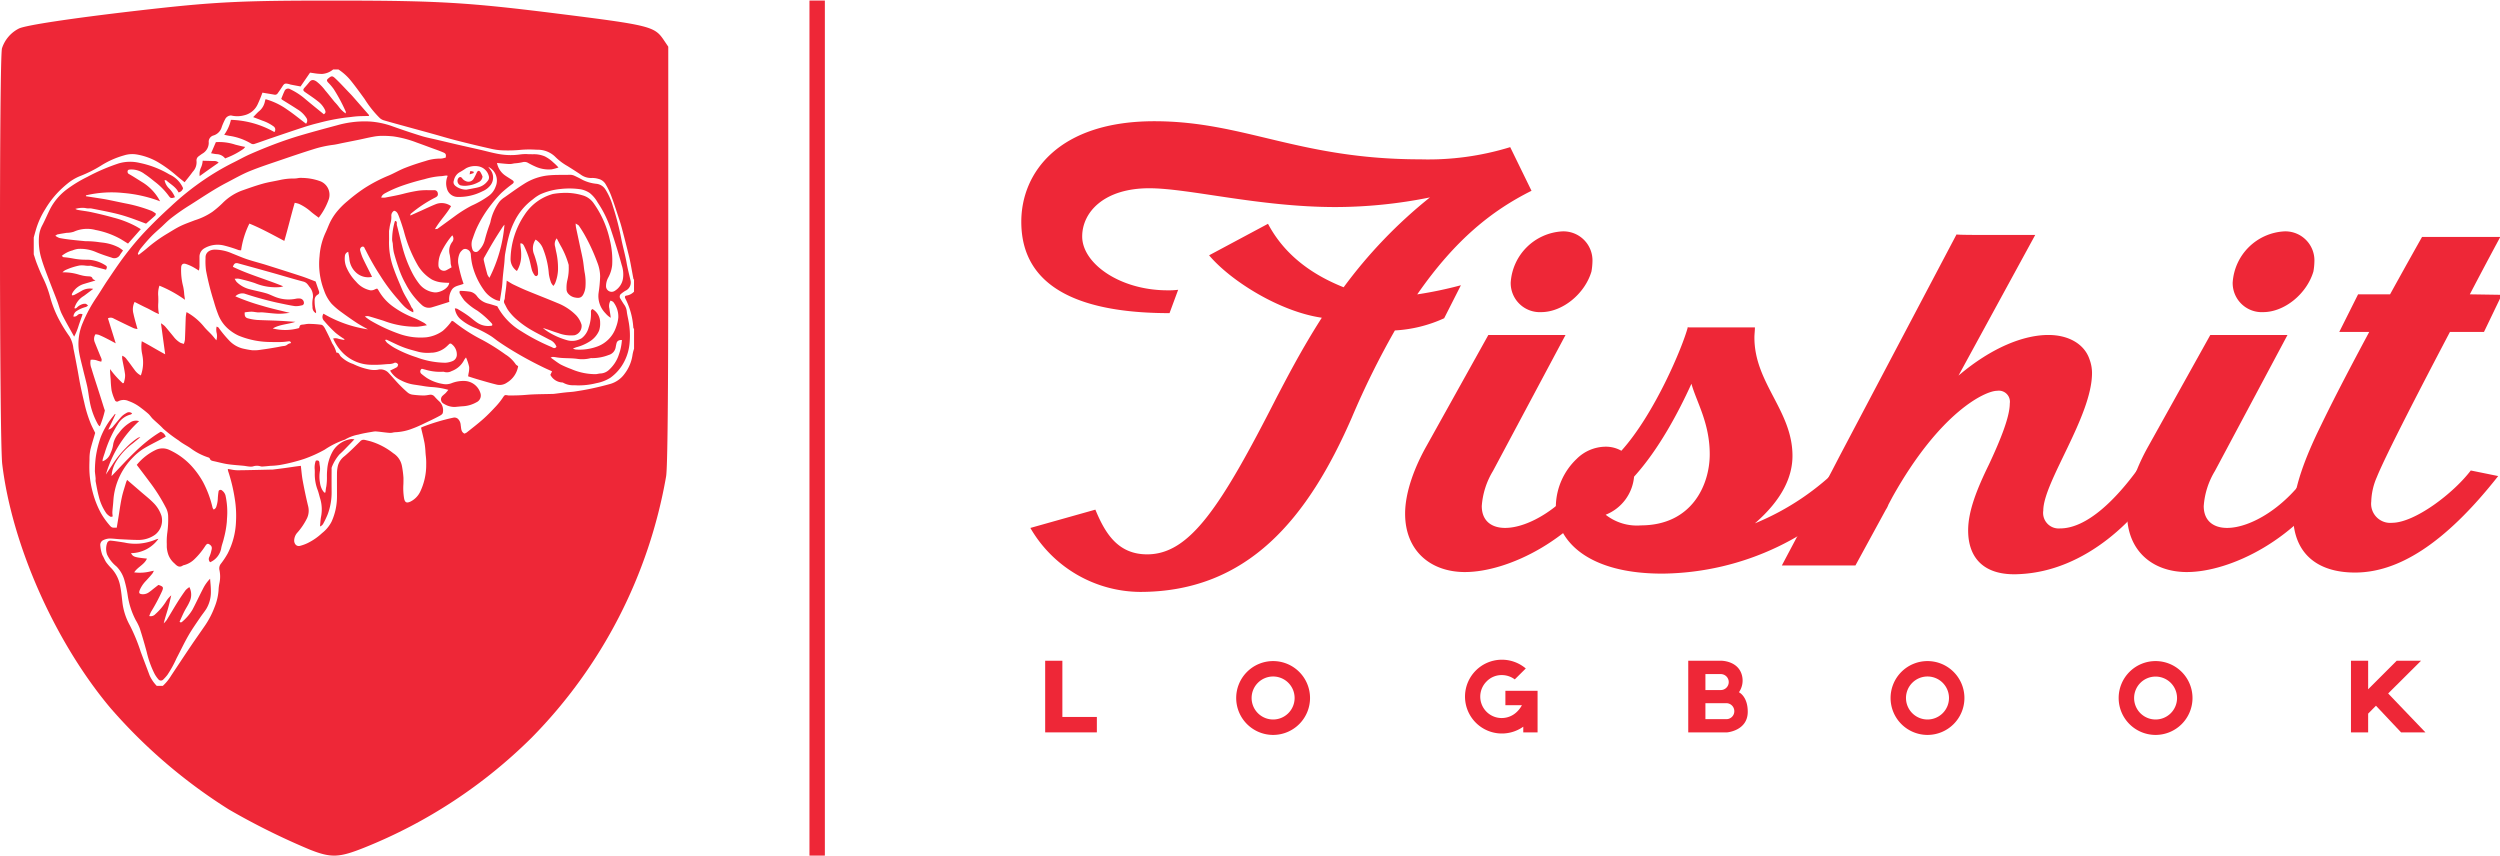 <svg height="125" viewBox="0 0 365 125" width="365" xmlns="http://www.w3.org/2000/svg" xmlns:xlink="http://www.w3.org/1999/xlink"><clipPath id="a"><path d="m0-.081h365v125h-365z"/></clipPath><g fill="#ee2737"><path d="m576.111 352.332v-8.207h-2.511v10.459h7.545v-2.252zm0 0" transform="translate(-421.004 -247.657)"/><path d="m603.043 344.168a5.39 5.39 0 1 0 5.39 5.39 5.391 5.391 0 0 0 -5.39-5.39zm2.219 7.609a3.138 3.138 0 0 1 -4.439 0 3.139 3.139 0 1 1 4.439 0zm0 0" transform="translate(-417.168 -247.65)"/><path d="m634.971 348.54h-2.609v2.093h2.414a3.7 3.7 0 0 1 -.725.965 3.173 3.173 0 0 1 -2.219.915 3.126 3.126 0 0 1 -2.206-5.354 3.043 3.043 0 0 1 2.206-.919 3.19 3.19 0 0 1 1.9.63l1.607-1.594a5.387 5.387 0 1 0 -.366 8.5v.834h2.088v-6.07zm-.019 2.093h.019v.013zm0 0" transform="translate(-412.575 -247.679)"/><path d="m661.971 348.727a3 3 0 0 0 .416-2.559c-.592-2.043-2.975-2.043-2.975-2.043h-4.842v10.459h5.681s3.007-.24 3.007-3.008c0-2.269-1.286-2.849-1.286-2.849zm-4.892-2.654h2.238a1.166 1.166 0 1 1 0 2.332h-2.238zm4.217 5.421a1.156 1.156 0 0 1 -1.16 1.16h-3.058v-2.332h3.058a1.167 1.167 0 0 1 1.16 1.172zm0 0" transform="translate(-408.087 -247.657)"/><path d="m685.436 344.168a5.39 5.39 0 1 0 5.391 5.39 5.391 5.391 0 0 0 -5.391-5.39zm2.219 7.609a3.138 3.138 0 0 1 -4.439 0 3.139 3.139 0 1 1 4.439 0zm0 0" transform="translate(-404.022 -247.65)"/><path d="m714.156 344.168a5.39 5.39 0 1 0 5.39 5.39 5.391 5.391 0 0 0 -5.39-5.39zm2.219 7.609a3.138 3.138 0 0 1 -4.439 0 3.134 3.134 0 1 1 4.439 0zm0 0" transform="translate(-399.441 -247.65)"/><path d="m745.331 354.584h3.556l-5.44-5.681 4.8-4.778h-3.555l-4.167 4.167v-4.167h-2.509v10.459h2.509v-2.737l1.141-1.155zm0 0" transform="translate(-394.775 -247.657)"/><path d="m645.085 286.35-3.112-6.373a40.56 40.56 0 0 1 -13.117 1.78c-17.719 0-25.723-5.562-38.845-5.562-13.933 0-19.418 7.487-19.418 14.676 0 10.154 9.562 13.343 21.642 13.343l1.259-3.41a10.575 10.575 0 0 1 -1.554.077c-6.971 0-12.456-3.931-12.456-7.858 0-3.555 3.189-7.043 9.788-7.043 5.78 0 16.084 2.745 27.2 2.745a69.981 69.981 0 0 0 13.784-1.409 69.632 69.632 0 0 0 -12.6 13.122c-5.78-2.3-9.119-5.635-11.044-9.268l-8.6 4.6c3.112 3.706 10.3 8.226 16.456 9.114-3.04 4.746-5.191 8.973-6.524 11.491-8.229 16.16-12.75 23.055-18.978 23.055-4.3 0-6.15-3.117-7.559-6.527l-9.49 2.672a18.665 18.665 0 0 0 16.012 9.34c15.789 0 24.536-10.825 30.909-25.429a120.9 120.9 0 0 1 6.3-12.746 19.818 19.818 0 0 0 7.193-1.78l2.445-4.819a58.522 58.522 0 0 1 -6.377 1.336c5.562-8.008 10.9-12.234 16.678-15.124zm0 0" transform="translate(-421.484 -258.495)"/><path d="m638.784 301.852c3.116 0 6.377-2.667 7.342-5.929a9.292 9.292 0 0 0 .145-1.409 4.241 4.241 0 0 0 -4.448-4.448 7.993 7.993 0 0 0 -7.487 7.487 4.249 4.249 0 0 0 4.448 4.3zm-11.116 37.948c6.078 0 16.234-4.521 22.162-14.6l-4.153-.295c-3.555 5.486-8.747 8.452-12.157 8.452-2 0-3.407-1.041-3.407-3.189a11.4 11.4 0 0 1 1.63-5.114l10.6-19.866h-11.27l-9.041 16.233c-1.63 2.891-3.111 6.6-3.111 9.856 0 5.413 3.7 8.525 8.746 8.525zm0 0" transform="translate(-413.774 -256.282)"/><path d="m679.713 322.174a37.982 37.982 0 0 1 -12.75 8.6c4-3.483 5.485-6.817 5.485-9.856 0-6.6-5.558-10.6-5.558-17.27 0-.522.073-.965.073-1.487h-9.711l-.073-.072c-.742 2.89-4.891 12.75-9.711 18.086a4.577 4.577 0 0 0 -2.3-.594 6.062 6.062 0 0 0 -4.227 1.78 9.745 9.745 0 0 0 -3.039 6.822c0 5.259 4.819 9.928 15.491 9.928h.221a39.9 39.9 0 0 0 30.171-14.453zm-29.428 8.9a7.371 7.371 0 0 1 -5.114-1.558 6.6 6.6 0 0 0 4.149-5.558c3.633-4 6.522-9.489 8.375-13.565.742 2.668 2.672 5.707 2.672 10.3 0 4.448-2.595 10.377-10.082 10.377zm0 0" transform="translate(-410.746 -254.364)"/><path d="m718.241 324.845c-3.04 4.149-7.266 8.525-11.27 8.525a2.272 2.272 0 0 1 -2.446-2.6c0-4.15 7.116-13.788 7.116-20.089a5.7 5.7 0 0 0 -.366-2c-.743-2.224-3.039-3.556-6.006-3.556-3.555 0-8.226 1.781-13.121 5.93l11.2-20.532h-5.486c-2.745 0-5.634 0-6.005-.073l-17.122 32.462-1.036 2-7.342 13.865h10.743l4.448-8.157a3.311 3.311 0 0 0 .371-.739l.594-1.114c6.967-12.451 13.566-15.49 15.269-15.49a1.616 1.616 0 0 1 1.853 1.852c0 1.93-1.332 5.263-3.039 8.9-1.777 3.633-3.04 6.822-3.04 9.635 0 4.076 2.374 6.672 7.488 6.377 9.711-.444 17.492-8.153 21.347-14.9zm0 0" transform="translate(-406.207 -256.22)"/><path d="m729.686 301.852c3.117 0 6.377-2.667 7.342-5.929a9.146 9.146 0 0 0 .145-1.409 4.241 4.241 0 0 0 -4.448-4.448 7.992 7.992 0 0 0 -7.483 7.487 4.246 4.246 0 0 0 4.444 4.3zm-11.116 37.948c6.078 0 16.234-4.521 22.162-14.6l-4.153-.295c-3.555 5.486-8.746 8.452-12.152 8.452-2 0-3.41-1.041-3.41-3.189a11.389 11.389 0 0 1 1.63-5.114l10.6-19.866h-11.27l-9.041 16.233c-1.63 2.891-3.112 6.6-3.112 9.856 0 5.413 3.706 8.525 8.746 8.525zm0 0" transform="translate(-399.272 -256.282)"/><g clip-path="url(#a)" transform="translate(0 .081)"><path d="m745.179 332.5a2.79 2.79 0 0 1 -3.039-3.112 9.508 9.508 0 0 1 .815-3.56c1.187-2.967 6.229-12.75 10.676-21.2h4.969l2.6-5.413-4.669-.073c2.519-4.819 4.448-8.379 4.448-8.379h-11.423s-1.93 3.41-4.669 8.379h-4.671l-2.745 5.486h4.375c-2.3 4.3-4.819 9.04-7.043 13.637-2.224 4.521-4.076 9.191-4.076 13.045 0 5.558 3.41 8.452 9.044 8.452 6.151 0 12.968-4 20.9-14.086l-4-.815c-2.6 3.41-8.23 7.637-11.492 7.637zm0 0" transform="translate(-395.937 -256.251)"/><path d="m487.24 384.966a102.689 102.689 0 0 1 -11.827-5.865 77.484 77.484 0 0 1 -17.3-14.826c-8.1-9.652-14.362-23.771-15.785-35.583-.416-3.46-.449-59.281-.036-60.726a4.939 4.939 0 0 1 2.45-2.872c.919-.48 7.632-1.495 17.072-2.59 11.45-1.323 15.119-1.513 29.414-1.5 14.8.009 19.1.263 32.372 1.929s13.969 1.844 15.3 3.814l.667.988v30.5c0 20.505-.1 31.077-.318 32.255a71.938 71.938 0 0 1 -19.622 38.124 73.4 73.4 0 0 1 -24.4 16.043c-3.727 1.495-4.874 1.54-7.98.312zm47.332-73.1c0-.965 0-1.934 0-2.9-.036-.077-.1-.15-.109-.226a10.815 10.815 0 0 0 -1.155-4.222c-.131-.24-.081-.426.177-.444a1.951 1.951 0 0 0 1.082-.571v-1.783c-.027-.017-.077-.036-.081-.059-.086-.443-.168-.9-.249-1.34-.122-.644-.231-1.291-.385-1.925-.344-1.409-.7-2.818-1.074-4.217-.2-.751-.457-1.495-.7-2.232s-.467-1.449-.739-2.166a10.628 10.628 0 0 0 -.979-2.065 1.681 1.681 0 0 0 -1.005-.684 3.056 3.056 0 0 0 -1.033-.126 2.536 2.536 0 0 1 -1.576-.525c-.616-.413-1.245-.811-1.88-1.209a8.309 8.309 0 0 1 -1.713-1.273 3.655 3.655 0 0 0 -2.7-1.119l-.321-.013a14.862 14.862 0 0 0 -2.02.022 19.955 19.955 0 0 1 -2.709.081 8.689 8.689 0 0 1 -1.68-.222c-1.7-.385-3.4-.788-5.082-1.223-1.2-.3-2.378-.666-3.564-.991-1.223-.344-2.451-.67-3.673-1.01-1.138-.313-2.279-.62-3.407-.952a1.531 1.531 0 0 1 -.552-.321 15.329 15.329 0 0 1 -2.216-2.785c-.679-.929-1.345-1.862-2.074-2.754a7.948 7.948 0 0 0 -1.739-1.549h-.778a2.822 2.822 0 0 1 -1.631.652 7.962 7.962 0 0 1 -1.2-.113c-.176-.028-.357-.055-.539-.078-.448.653-.9 1.314-1.386 2.02-.461-.09-.942-.176-1.418-.271-.108-.023-.208-.064-.317-.09-.561-.126-.653-.077-.974.444-.195.307-.407.6-.62.9a.452.452 0 0 1 -.471.218c-.6-.109-1.2-.2-1.767-.3a18.847 18.847 0 0 1 -.72 1.757 2.868 2.868 0 0 1 -1.961 1.554 3.765 3.765 0 0 1 -1.9.019 1 1 0 0 0 -.811.457 9.651 9.651 0 0 0 -.539 1.192 1.782 1.782 0 0 1 -1.228 1.277.946.946 0 0 0 -.678 1.042 1.829 1.829 0 0 1 -.911 1.594c-.181.117-.362.245-.535.38a.739.739 0 0 0 -.34.711 1.984 1.984 0 0 1 -.552 1.568c-.041.055-.081.112-.123.167-.331.463-.7.893-1.064 1.364-.471-.385-.968-.77-1.44-1.186a18.347 18.347 0 0 0 -2.586-1.826 9.207 9.207 0 0 0 -3.072-1.06 3.958 3.958 0 0 0 -1.747.15 12.69 12.69 0 0 0 -3.425 1.535 18.547 18.547 0 0 1 -3.025 1.5 7.087 7.087 0 0 0 -1.771 1.056 15.826 15.826 0 0 0 -1.387 1.263 13.637 13.637 0 0 0 -1.888 2.487 11.885 11.885 0 0 0 -1.4 3.125c-.1.344-.195.684-.285 1.024v2.455c.145.435.272.884.439 1.314.272.693.553 1.382.874 2.052a15.688 15.688 0 0 1 1.029 2.681 16.145 16.145 0 0 0 1.227 3.248 21.6 21.6 0 0 0 1.653 2.7 4.362 4.362 0 0 1 .566 1.744c.218 1.015.4 2.029.594 3.048.145.77.263 1.545.421 2.31.177.87.377 1.739.584 2.6a18.462 18.462 0 0 0 .974 3.117c.19.43.408.846.608 1.259-.227.8-.489 1.607-.693 2.432a6.376 6.376 0 0 0 -.136 1.309v.159c-.019.58-.036 1.164-.009 1.749a14.173 14.173 0 0 0 .48 3.016 13.473 13.473 0 0 0 1.219 3.084 11.173 11.173 0 0 0 1.2 1.686c.349.416.412.416 1.015.4h.073c.086-.5.167-1.01.253-1.526.154-.951.277-1.916.48-2.858.159-.756.417-1.5.634-2.246.041-.118.1-.231.145-.344.7.6 1.395 1.2 2.088 1.8.584.507 1.2.982 1.735 1.531a4.732 4.732 0 0 1 1.2 1.934 2.648 2.648 0 0 1 -.965 2.759 4.182 4.182 0 0 1 -2.469.742c-.9-.008-1.8-.063-2.7-.108-.181-.009-.362-.028-.547-.045-.313-.028-.625-.054-.933-.054a2.385 2.385 0 0 0 -.834.212.771.771 0 0 0 -.485.829 5.154 5.154 0 0 0 .3 1.378c.209.34.34.729.557 1.051a8.6 8.6 0 0 0 .793.915 5.144 5.144 0 0 1 1.233 2.464c.181.856.253 1.735.357 2.6a9.163 9.163 0 0 0 1.078 3.243 26.346 26.346 0 0 1 1.576 3.828c.426 1.155.87 2.305 1.3 3.46a5.3 5.3 0 0 0 1.042 1.531h.892a6.875 6.875 0 0 0 1.225-1.512c1-1.5 1.987-3.007 3-4.5.652-.965 1.331-1.911 1.987-2.876a12.6 12.6 0 0 0 1.342-2.614 8.013 8.013 0 0 0 .58-2.436 6.047 6.047 0 0 1 .122-1.033 4.565 4.565 0 0 0 0-1.965 1.094 1.094 0 0 1 .245-.924 11.892 11.892 0 0 0 .96-1.454 11.065 11.065 0 0 0 1.219-4.666 15.479 15.479 0 0 0 -.19-3.415 24.283 24.283 0 0 0 -.96-3.968 1.425 1.425 0 0 1 -.041-.3c.167.023.326.05.48.078a5.083 5.083 0 0 0 .96.109c1.666-.014 3.329-.064 5-.1a.966.966 0 0 0 .114 0c.561-.068 1.124-.14 1.68-.213.634-.086 1.264-.186 1.9-.271.172-.023.344-.045.525-.064.091.77.145 1.482.276 2.183.235 1.264.5 2.532.807 3.782a2.622 2.622 0 0 1 -.19 1.707 9.5 9.5 0 0 1 -1.364 2.038 1.783 1.783 0 0 0 -.5 1.291c.055.477.394.8.848.684a5.925 5.925 0 0 0 1.118-.407 8.654 8.654 0 0 0 2.107-1.459 5.055 5.055 0 0 0 1.375-1.649 8.833 8.833 0 0 0 .8-3.659v-.494c0-.988-.009-1.97 0-2.963a4.875 4.875 0 0 1 .153-1.136 2.635 2.635 0 0 1 .961-1.342c.787-.666 1.517-1.408 2.255-2.132a.662.662 0 0 1 .639-.237c.281.054.561.132.842.2a10.011 10.011 0 0 1 3.366 1.753 2.828 2.828 0 0 1 1.277 1.92 14.071 14.071 0 0 1 .213 1.685c0 .3 0 .6-.009.9a9.167 9.167 0 0 0 .1 2.084c.117.6.357.733.924.475a3.133 3.133 0 0 0 1.412-1.409 9.026 9.026 0 0 0 .893-4.022 8.385 8.385 0 0 0 -.059-1.25c-.018-.167-.031-.34-.045-.507a11.4 11.4 0 0 0 -.131-1.314c-.145-.762-.34-1.513-.512-2.256.037-.045.054-.09.087-.1a29.878 29.878 0 0 1 4.629-1.4.771.771 0 0 1 .666.177 1.364 1.364 0 0 1 .4.91c.086.449.013.974.547 1.245a1.913 1.913 0 0 0 .332-.162c.8-.643 1.616-1.264 2.382-1.943.666-.589 1.287-1.237 1.893-1.889a10.193 10.193 0 0 0 .96-1.2c.014-.028.031-.05.045-.073.273-.39.276-.4.77-.312a1.191 1.191 0 0 0 .281.008h.109c.793 0 1.585-.027 2.378-.1 1.228-.1 2.469-.086 3.709-.126a1.757 1.757 0 0 0 .218-.009c.561-.067 1.122-.15 1.685-.208.435-.05.879-.064 1.314-.128.824-.126 1.652-.262 2.469-.439q1.384-.292 2.749-.675a3.906 3.906 0 0 0 2.11-1.509 5.9 5.9 0 0 0 1.146-2.794 5.9 5.9 0 0 1 .209-.815zm-38.731-34.012q-.388 0-.762.014a12.99 12.99 0 0 0 -1.73.117c-.249.032-.494.059-.739.082a29.967 29.967 0 0 0 -4.116.81c-.8.19-1.582.426-2.356.68-1.531.5-3.057 1.024-4.584 1.544-.8.271-1.6.57-2.409.834a.607.607 0 0 1 -.461-.041 8.564 8.564 0 0 0 -3.162-1.137c-.254-.036-.494-.1-.789-.159a5.986 5.986 0 0 0 .983-2.182 13.679 13.679 0 0 1 6.346 1.785.569.569 0 0 0 -.114-.824 5.972 5.972 0 0 0 -1.64-.843c-.421-.167-.843-.326-1.345-.516.308-.313.548-.584.815-.824a2.455 2.455 0 0 0 .9-1.473 2.038 2.038 0 0 1 .1-.321 10.09 10.09 0 0 1 3.143 1.513c.951.638 1.834 1.372 2.763 2.07a.693.693 0 0 0 .055-.838 4.033 4.033 0 0 0 -1.34-1.281c-.717-.472-1.449-.91-2.174-1.364a1.608 1.608 0 0 1 -.163-.15c.154-.376.294-.751.466-1.11a.564.564 0 0 1 .86-.285 9.694 9.694 0 0 1 2.066 1.327c.929.788 1.884 1.549 2.83 2.324.281-.212.3-.33.136-.7a3.464 3.464 0 0 0 -1.027-1.214c-.58-.466-1.209-.87-1.817-1.3-.357-.245-.371-.38-.09-.7q.353-.386.68-.792c.308-.385.606-.363 1.019-.1a6.605 6.605 0 0 1 1.3 1.327c.475.548.91 1.124 1.373 1.681a7.721 7.721 0 0 1 .706.837 4.143 4.143 0 0 0 .906.838.887.887 0 0 1 .014-.136.26.26 0 0 0 0-.123 24.7 24.7 0 0 0 -1.766-3.306 8.242 8.242 0 0 0 -.821-.965c-.221-.254-.217-.376.046-.594.438-.362.57-.4.977-.022.675.629 1.3 1.317 1.939 1.983.19.195.39.4.571.6.82.933 1.64 1.875 2.459 2.813a.929.929 0 0 1 -.053.126zm27.687 7.523a7.6 7.6 0 0 1 -.982.268 4.751 4.751 0 0 1 -2.459-.444c-.33-.145-.653-.312-.969-.489a1.034 1.034 0 0 0 -.838-.109 7 7 0 0 1 -1.132.164c-.082.009-.164.028-.249.041a2.156 2.156 0 0 1 -.562.059c-.58-.027-1.155-.1-1.775-.154a2.891 2.891 0 0 0 1.2 1.834c.344.24.707.449 1.052.684.248.168.248.344.013.53a19.558 19.558 0 0 0 -1.612 1.314 16.63 16.63 0 0 0 -1.487 1.7 17.274 17.274 0 0 0 -2.142 3.479c-.263.57-.458 1.177-.67 1.775a2.246 2.246 0 0 0 .067 1.314l.014.045a.508.508 0 0 0 .82.186 3.32 3.32 0 0 0 .938-1.518 23.122 23.122 0 0 1 .761-2.441 2.367 2.367 0 0 0 .126-.471 7.512 7.512 0 0 1 1.292-2.791 3.186 3.186 0 0 1 .751-.642c.938-.661 1.866-1.34 2.835-1.948a8.121 8.121 0 0 1 3.628-1.245c.68-.064 1.364-.064 2.043-.068.354 0 .7 0 1.055-.013a1.541 1.541 0 0 1 .63.145c.416.19.82.4 1.223.62a5.873 5.873 0 0 0 1.984.552 1.778 1.778 0 0 1 1.3.812 9.476 9.476 0 0 1 1.105 2.486 38.728 38.728 0 0 1 1.241 4.847c.227 1.122.548 2.224.748 3.351.149.857.371 1.7.566 2.551a1.327 1.327 0 0 1 -.765 1.585 5.625 5.625 0 0 0 -.575.412.517.517 0 0 0 -.118.739c.181.294.354.589.553.87a2.026 2.026 0 0 1 .376 1.01c.054.461.176.929.254 1.39a11.371 11.371 0 0 1 .162 3.081 7.156 7.156 0 0 1 -.761 2.767 6.587 6.587 0 0 1 -2.043 2.409 5.835 5.835 0 0 1 -2.07.8 10.4 10.4 0 0 1 -2.885.317c-.131-.009-.259-.013-.39-.017a2.879 2.879 0 0 1 -1.526-.349.282.282 0 0 0 -.15-.055 2.089 2.089 0 0 1 -1.753-1.114c.081-.163.15-.308.249-.511-.368-.168-.729-.322-1.078-.489-1.219-.584-2.41-1.209-3.583-1.88-1.105-.639-2.191-1.3-3.239-2.034-.385-.268-.742-.584-1.15-.824a17.185 17.185 0 0 0 -2.025-1.06 7.587 7.587 0 0 1 -2.338-1.368 2.487 2.487 0 0 1 -.778-1.535 1.024 1.024 0 0 1 .362.063c.516.308 1.033.617 1.518.966.525.366.991.823 1.535 1.15a2.866 2.866 0 0 0 2.011.335c.1-.177 0-.281-.1-.385-.013-.014-.022-.028-.036-.041a13.247 13.247 0 0 0 -2.015-1.762 8.831 8.831 0 0 1 -1.907-1.5 8.729 8.729 0 0 1 -.652-1 .417.417 0 0 1 -.032-.218.693.693 0 0 0 0-.1c.05-.027.078-.067.1-.067a10.574 10.574 0 0 1 1.477.126 1.676 1.676 0 0 1 .974.657 2.833 2.833 0 0 0 1.594 1.064c.457.113.906.267 1.367.4a9.323 9.323 0 0 0 3.488 3.637 28.781 28.781 0 0 0 4.4 2.3 1.268 1.268 0 0 1 .118.059c.19.1.421.226.633-.09a1.8 1.8 0 0 0 -1.037-1.033c-.77-.421-1.558-.8-2.319-1.231a13.665 13.665 0 0 1 -2.423-1.68 7.482 7.482 0 0 1 -1.336-1.473c-.186-.295-.322-.616-.489-.915a.6.6 0 0 1 0-.516.909.909 0 0 0 .063-.268c.023-.489.123-.979.177-1.462.041-.327.064-.653.1-1.069.385.221.675.426 1 .58.657.312 1.318.625 1.989.9 1.476.606 2.967 1.182 4.439 1.8a7.857 7.857 0 0 1 2.723 1.8 3.485 3.485 0 0 1 .775 1.364 1.39 1.39 0 0 1 -1.019 1.527 5.057 5.057 0 0 1 -2.36-.308c-.028-.009-.059-.019-.09-.027-.721-.213-1.418-.512-2.171-.717a7.2 7.2 0 0 0 .893.639 10.6 10.6 0 0 0 2.541 1.11 2.685 2.685 0 0 0 2.238-.271 2.9 2.9 0 0 0 1-1.535 5.994 5.994 0 0 0 .344-2.1c0-.036 0-.077 0-.114-.013-.181-.027-.371.223-.5a2.276 2.276 0 0 1 1.114 1.97 3.252 3.252 0 0 1 -.154 1.186 3.516 3.516 0 0 1 -1.278 1.518 6.8 6.8 0 0 1 -2.034.9c-.136.05-.267.1-.507.19a1.52 1.52 0 0 0 .416.145 7.45 7.45 0 0 0 3.031-.4 4.527 4.527 0 0 0 2.854-2.886 5.457 5.457 0 0 0 .326-1.376 3.452 3.452 0 0 0 -.715-2.252.313.313 0 0 0 -.128-.1 2.145 2.145 0 0 0 -.29-.128 1.509 1.509 0 0 0 -.162 1.191c0 .037.008.073.013.109.045.394.145.784.168 1.209a3.227 3.227 0 0 1 -.77-.67 3.574 3.574 0 0 1 -.988-3.025 19.551 19.551 0 0 0 .218-2.356 5.8 5.8 0 0 0 -.43-2.074 27.387 27.387 0 0 0 -1.8-3.918c-.263-.475-.558-.937-.865-1.39-.078-.117-.24-.172-.48-.335a5.471 5.471 0 0 0 .045.548c.209.974.416 1.956.625 2.93.136.639.29 1.278.4 1.917s.145 1.272.271 1.9a7.9 7.9 0 0 1 .095 1.875 2.837 2.837 0 0 1 -.19.9c-.272.706-.589.884-1.323.742a1.709 1.709 0 0 1 -1.06-.63 1 1 0 0 1 -.195-.552v-.126a4.655 4.655 0 0 1 .123-1.237 7.158 7.158 0 0 0 .195-2.029v-.086a.3.3 0 0 0 -.009-.126 12.268 12.268 0 0 0 -1.038-2.556c-.235-.4-.444-.824-.7-1.3a1.315 1.315 0 0 0 -.227 1.237c.042.208.082.421.123.63a10.609 10.609 0 0 1 .285 2.849 5.945 5.945 0 0 1 -.421 1.852 2.712 2.712 0 0 1 -.245.377 2.1 2.1 0 0 1 -.34-.477 6.449 6.449 0 0 1 -.326-1.259 12.308 12.308 0 0 0 -.916-3.854 2.7 2.7 0 0 0 -1.018-1.173 2.274 2.274 0 0 0 -.218 2.171 14.066 14.066 0 0 1 .485 1.676 5.928 5.928 0 0 1 .09 1.2.412.412 0 0 1 -.209.276.323.323 0 0 1 -.281-.1 2.946 2.946 0 0 1 -.385-.711c-.176-.611-.271-1.245-.466-1.848a12.6 12.6 0 0 0 -.689-1.707c-.09-.2-.257-.467-.557-.39.013.217.036.435.058.652a7.259 7.259 0 0 1 .055 1.432 4.336 4.336 0 0 1 -.611 1.934 2.1 2.1 0 0 1 -.929-1.772 11.919 11.919 0 0 1 2.034-6.418 7.255 7.255 0 0 1 4.153-3.058 10.859 10.859 0 0 1 1.423-.15 8.587 8.587 0 0 1 2.876.344 2.912 2.912 0 0 1 1.64 1.155 14.486 14.486 0 0 1 2.352 5.3 12.358 12.358 0 0 1 .357 3.719 4.8 4.8 0 0 1 -.557 1.811 2.6 2.6 0 0 0 -.34 1.309.819.819 0 0 0 1.236.684 2.586 2.586 0 0 0 1.233-1.785 4.214 4.214 0 0 0 -.173-1.984c-.452-1.68-.969-3.343-1.521-5a15.663 15.663 0 0 0 -2-4.167 4.671 4.671 0 0 0 -1.155-1.373 3.53 3.53 0 0 0 -1.291-.538 11.37 11.37 0 0 0 -3.017-.046 9.384 9.384 0 0 0 -2.908.775 5.622 5.622 0 0 0 -1.082.729 8.838 8.838 0 0 0 -2.713 3.271 10.906 10.906 0 0 0 -.77 2.029c-.24.856-.4 1.73-.558 2.609-.081.448-.081.915-.126 1.367-.068.67-.154 1.342-.218 2.016-.045.493-.063.991-.122 1.481-.086.666-.2 1.328-.318 2.065a2.965 2.965 0 0 1 -.507-.122 4.1 4.1 0 0 1 -1.844-1.5 10.656 10.656 0 0 1 -1.621-3.438 8.792 8.792 0 0 1 -.263-1.725.846.846 0 0 0 -.548-.748.615.615 0 0 0 -.747.163 1.385 1.385 0 0 0 -.358.485 2.833 2.833 0 0 0 -.195 1.367 18.819 18.819 0 0 0 .788 3.012c-.566.259-1.268.263-1.685.82a2.568 2.568 0 0 0 -.394 1.822c-.884.276-1.725.552-2.573.8a1.492 1.492 0 0 1 -1.436-.34 10.981 10.981 0 0 1 -2.35-3.058 13.555 13.555 0 0 1 -1.033-2.324c-.267-.77-.516-1.549-.72-2.336a8.084 8.084 0 0 1 -.14-1.2c-.023-.213-.1-.431-.1-.648a9.671 9.671 0 0 1 .394-2.645c0-.028.055-.045.09-.073.217.081.209.245.2.408a.762.762 0 0 0 .009.208c.267.993.48 2.012.756 3a18.672 18.672 0 0 0 1.435 3.873 10.349 10.349 0 0 0 1.11 1.749 3.253 3.253 0 0 0 2.21 1.2c.675.068 2.016-.5 2.138-1.4a9.647 9.647 0 0 1 -1.024-.05 4.006 4.006 0 0 1 -1.507-.426 6.033 6.033 0 0 1 -2.034-2.025 20.144 20.144 0 0 1 -2.074-5.082c-.235-.765-.475-1.521-.77-2.26-.114-.285-.268-.608-.648-.675a.815.815 0 0 0 -.4.739 3.233 3.233 0 0 1 -.131 1.105 4.328 4.328 0 0 0 -.136.684c-.019.162-.064.321-.068.484v.539c0 .249.009.5 0 .743a10.935 10.935 0 0 0 .712 4.244c.348 1 .783 1.957 1.182 2.93.368.9.956 1.677 1.345 2.551a1.114 1.114 0 0 0 .128.2.618.618 0 0 1 .158.612 4.447 4.447 0 0 1 -1.35-.915 10.443 10.443 0 0 1 -.787-.884 25.934 25.934 0 0 1 -2.663-3.542 37.465 37.465 0 0 1 -2.07-3.6c-.059-.131-.15-.254-.2-.39-.068-.177-.159-.3-.363-.263a.467.467 0 0 0 -.317.517 7.285 7.285 0 0 0 .38 1.132c.385.82.806 1.626 1.209 2.442.05.1.1.2.15.321a2.6 2.6 0 0 1 -2.3-.6 3.065 3.065 0 0 1 -1.01-2.011c-.031-.344-.108-.675-.162-1.041a.68.68 0 0 0 -.489.62 3.231 3.231 0 0 0 .195 1.562 6.823 6.823 0 0 0 1.44 2.179 3.692 3.692 0 0 0 2.07 1.255 1.112 1.112 0 0 0 .653-.126 2.354 2.354 0 0 1 .348-.126 1.293 1.293 0 0 1 .182.221 7.265 7.265 0 0 0 2.183 2.436 13.218 13.218 0 0 0 3.016 1.622c.521.209 1.015.489 1.509.747a2.642 2.642 0 0 1 .376.332c-.53.081-.965.181-1.4.212a13.209 13.209 0 0 1 -4.919-.87c-.059-.017-.114-.036-.172-.055-.657-.2-1.318-.412-1.979-.6a1.075 1.075 0 0 0 -.58.031 8.17 8.17 0 0 0 .8.58 23.692 23.692 0 0 0 4.358 2.007 9.274 9.274 0 0 0 3.8.452 5.2 5.2 0 0 0 2.41-.937 7.874 7.874 0 0 0 1.328-1.473.9.9 0 0 1 .285.123 24.062 24.062 0 0 0 4.175 2.676 30.621 30.621 0 0 1 3.361 2.115 4.989 4.989 0 0 1 1.472 1.391c.087.153.285.24.385.321a3.454 3.454 0 0 1 -1.635 2.4 1.838 1.838 0 0 1 -1.521.285c-.915-.221-1.822-.493-2.727-.756-.485-.14-.965-.3-1.422-.449.017-.145.045-.29.067-.43a3.362 3.362 0 0 0 .086-.942 7.061 7.061 0 0 0 -.462-1.382 2.947 2.947 0 0 0 -.259.349 3.313 3.313 0 0 1 -1.794 1.622h-.013a1.406 1.406 0 0 1 -1.137.132.513.513 0 0 0 -.253-.009h-.023a7.485 7.485 0 0 1 -2.473-.318c-.059-.013-.122-.027-.181-.045l-.1-.027c-.154-.045-.285-.086-.371.1a.441.441 0 0 0 .063.561 9.175 9.175 0 0 0 .824.63 6.219 6.219 0 0 0 2.283.862 2.308 2.308 0 0 0 1.259-.073 4.726 4.726 0 0 1 1.925-.354 2.521 2.521 0 0 1 2.378 1.853 1.084 1.084 0 0 1 -.611 1.264 4.476 4.476 0 0 1 -1.862.57c-.421.023-.842.073-1.264.109a2.865 2.865 0 0 1 -1.612-.458.712.712 0 0 1 -.137-1.227c.114-.118.254-.213.372-.331.131-.137.249-.29.412-.481a11.553 11.553 0 0 0 -2.541-.416 13.538 13.538 0 0 1 -1.354-.181c-.33-.045-.653-.1-.979-.145a6.022 6.022 0 0 1 -2.065-.657 3.5 3.5 0 0 1 -1.568-1.408c.33-.168.679-.322 1-.508.09-.055.117-.217.176-.326a.429.429 0 0 0 -.666-.245 2.343 2.343 0 0 1 -.807.122c-.195.014-.385.028-.58.045a14.782 14.782 0 0 1 -1.852.059 5.929 5.929 0 0 1 -4.108-1.676 6.8 6.8 0 0 1 -1.477-2.16 1.247 1.247 0 0 1 .739.031 5.953 5.953 0 0 0 .874.172c.014-.036.027-.072.041-.108a11.923 11.923 0 0 1 -1.318-.938 19.143 19.143 0 0 1 -1.644-1.716.807.807 0 0 1 -.1-1.064 17.946 17.946 0 0 0 6.486 2.287c-.566-.326-1.146-.625-1.694-.987-.775-.513-1.535-1.052-2.279-1.6a10.319 10.319 0 0 1 -1.345-1.164 5.922 5.922 0 0 1 -1.082-1.916 10.737 10.737 0 0 1 -.662-5.032 9.711 9.711 0 0 1 .874-3.421c.259-.543.453-1.113.725-1.644a8.562 8.562 0 0 1 .788-1.241 11.343 11.343 0 0 1 1.694-1.725 24.388 24.388 0 0 1 2.483-1.889 22.106 22.106 0 0 1 3.582-1.858c.784-.335 1.522-.778 2.314-1.086.974-.385 1.98-.715 2.99-1.01a6.66 6.66 0 0 1 2.156-.358 1.816 1.816 0 0 0 .553-.081c.086-.019.167-.041.253-.059.082-.439.037-.6-.349-.761-.547-.235-1.113-.43-1.676-.634-.734-.271-1.463-.544-2.2-.806a15.732 15.732 0 0 0 -3.416-.9 15.536 15.536 0 0 0 -1.7-.081 7.035 7.035 0 0 0 -1.2.123c-.684.122-1.354.281-2.029.426-.784.158-1.568.317-2.347.471-.516.1-1.033.24-1.554.3a16.2 16.2 0 0 0 -2.871.642c-1.563.489-3.108 1.011-4.652 1.541s-3.1 1.032-4.615 1.648c-1.124.463-2.188 1.069-3.271 1.636-1.9.978-3.655 2.182-5.453 3.32a31.878 31.878 0 0 0 -2.776 1.929c-.489.385-.929.838-1.391 1.269-.516.471-1.055.928-1.535 1.431-.535.558-1.033 1.15-1.521 1.749a3.271 3.271 0 0 0 -.385.72c0 .014.017.045.05.09.017.028.041.059.058.09.4-.317.807-.616 1.187-.941a21.237 21.237 0 0 1 3.011-2.174c.639-.38 1.264-.788 1.934-1.11s1.378-.562 2.071-.834a9.591 9.591 0 0 0 2.59-1.245 14.357 14.357 0 0 0 1.459-1.255 7.776 7.776 0 0 1 3.035-1.907c.938-.33 1.884-.666 2.844-.933.8-.226 1.63-.348 2.445-.525a9.136 9.136 0 0 1 2.129-.231 2.83 2.83 0 0 0 .525-.05 2.6 2.6 0 0 1 .675-.036 8.057 8.057 0 0 1 2.623.485 2.117 2.117 0 0 1 1.192 2.759 9.672 9.672 0 0 1 -1.423 2.564c-.366-.281-.756-.548-1.11-.852a7.108 7.108 0 0 0 -1.775-1.168 3.822 3.822 0 0 0 -.62-.154c-.544 1.866-.974 3.7-1.518 5.562-1.735-.915-3.37-1.826-5.1-2.528a12.772 12.772 0 0 0 -1.209 3.9 1.686 1.686 0 0 1 -.368-.036 19.114 19.114 0 0 0 -2.174-.675 3.84 3.84 0 0 0 -2.826.421 1.416 1.416 0 0 0 -.707 1.269v1.449a3.964 3.964 0 0 1 -.086.53c-.371-.223-.661-.416-.965-.571a6.664 6.664 0 0 0 -.892-.38c-.467-.159-.717.041-.734.521a9.3 9.3 0 0 0 .3 2.781 8.109 8.109 0 0 1 .15 1.142c.031.226.063.448.108.775a18.129 18.129 0 0 0 -3.732-2.062 3.768 3.768 0 0 0 -.167 1.572c0 .154.009.3.009.457s0 .327-.009.494a6.241 6.241 0 0 0 .1 1.621c-.656-.243-1.2-.616-1.775-.882s-1.169-.58-1.78-.888a2.412 2.412 0 0 0 -.173 1.7c.159.747.38 1.473.594 2.255a2.361 2.361 0 0 1 -.553-.122c-.974-.453-1.939-.924-2.9-1.4a.854.854 0 0 0 -.86-.041c.371 1.2.734 2.36 1.137 3.655-.548-.3-.993-.535-1.437-.761-.335-.168-.684-.335-1.037-.48a2.333 2.333 0 0 0 -.485-.082 1.235 1.235 0 0 0 -.1 1.178c.267.675.544 1.34.815 2.011a3.084 3.084 0 0 1 .181.453.478.478 0 0 1 -.022.235 1.081 1.081 0 0 0 -.023.123 4.813 4.813 0 0 1 -.521-.141 2.129 2.129 0 0 0 -1.033-.136 2.154 2.154 0 0 0 .114 1.242l.028.1c.339 1.141.725 2.277 1.086 3.419.263.811.511 1.626.77 2.436.009.023.018.042.028.068a.278.278 0 0 1 .036.19 13.956 13.956 0 0 1 -.689 2.17c0 .014-.027.028-.077.078a2.02 2.02 0 0 1 -.227-.272 10.822 10.822 0 0 1 -1.218-3.424c-.132-.7-.2-1.409-.349-2.1-.182-.834-.413-1.654-.608-2.487-.208-.865-.448-1.725-.592-2.6a7.774 7.774 0 0 1 .552-4.227 20.455 20.455 0 0 1 2.025-3.736c.558-.829 1.064-1.694 1.627-2.523.824-1.219 1.648-2.455 2.536-3.619a41.334 41.334 0 0 1 2.754-3.284q1.842-1.95 3.832-3.751a39.525 39.525 0 0 1 4.983-4 37.032 37.032 0 0 1 4.04-2.386c.865-.417 1.7-.9 2.578-1.292q1.847-.814 3.731-1.526c1.16-.43 2.328-.834 3.511-1.186 1.825-.539 3.669-1.038 5.5-1.527a14.616 14.616 0 0 1 2.134-.444 14.144 14.144 0 0 1 2.763-.1 12.241 12.241 0 0 1 2.985.617c1.454.521 2.912 1.015 4.384 1.471.756.24 1.544.385 2.324.57.937.218 1.87.444 2.808.662 1.15.267 2.305.521 3.451.784.919.208 1.83.471 2.758.633a9.711 9.711 0 0 0 3.184.055 6.037 6.037 0 0 1 1.151-.031c.231 0 .457.014.688.009a4.051 4.051 0 0 1 1.713.317 5.21 5.21 0 0 1 1.255.9 7.75 7.75 0 0 1 .742.728zm-50.711-2.083c.24-.553.466-1.078.7-1.622a7.454 7.454 0 0 1 2.844.368c.471.117.946.244 1.431.326a1.676 1.676 0 0 1 -.254.295 11.571 11.571 0 0 1 -2.554 1.34.844.844 0 0 0 -.109.055 1.623 1.623 0 0 0 -1.227-.63c-.268-.014-.535-.086-.834-.131zm-1.227 1.091c.606.019 1.136.031 1.666.045a.867.867 0 0 1 .666.235l-1.376.965c-.463.33-.915.657-1.395 1a2.254 2.254 0 0 1 .212-1.287 2.79 2.79 0 0 0 .227-.955zm-9.033 9.987c-.652.748-1.25 1.423-1.866 2.111-.485-.29-.929-.6-1.409-.843a12.2 12.2 0 0 0 -3.338-1.146 4.708 4.708 0 0 0 -3.17.257 3.363 3.363 0 0 1 -1.024.159c-.444.073-.9.14-1.34.231-.1.019-.176.1-.335.2a2.526 2.526 0 0 0 .607.326c.535.109 1.078.177 1.622.245.692.082 1.386.145 2.074.213a2.7 2.7 0 0 0 .276.009 12.791 12.791 0 0 1 1.825.145c.177.022.354.041.53.063a6.715 6.715 0 0 1 2.333.707 4.417 4.417 0 0 1 .62.444c-.154.212-.285.393-.407.57a.946.946 0 0 1 -1.255.471c-.757-.24-1.518-.489-2.252-.8a5.689 5.689 0 0 0 -2.676-.472 3.184 3.184 0 0 0 -.779.213 4.124 4.124 0 0 0 -1.572.8c.1.078.173.19.259.195.444.032.879.1 1.318.177a9.772 9.772 0 0 0 1.952.19 5.084 5.084 0 0 1 2.759.761c.344.2.363.294.173.7-.7-.187-1.391-.363-2.084-.539a.307.307 0 0 1 -.059-.023.166.166 0 0 0 -.1-.027 3.227 3.227 0 0 1 -.806-.014 3.374 3.374 0 0 0 -.824-.014 9.255 9.255 0 0 0 -2.111.693 2.14 2.14 0 0 0 -.38.308 7.438 7.438 0 0 1 2.447.348l.488.123a4.714 4.714 0 0 0 .866.109c.262.017.5.022.606.343.031.092.2.141.412.268-.633.19-1.168.344-1.7.507a2.9 2.9 0 0 0 -1.649 1.287.759.759 0 0 0 -.091.2.183.183 0 0 0 0 .072.6.6 0 0 1 .008.1.964.964 0 0 0 .335-.059c.358-.186.707-.38 1.052-.584a2.369 2.369 0 0 1 1.716-.3c-.475.357-.915.7-1.359 1.024a3.021 3.021 0 0 0 -1.386 1.784c.136.1.235.022.354-.068l.013-.014a1.947 1.947 0 0 1 .993-.547h.059c.248-.019.267-.023.575.249a1.478 1.478 0 0 1 -.295.208 4.5 4.5 0 0 0 -1.34.575 1.023 1.023 0 0 0 -.5.834.691.691 0 0 0 .58-.195.632.632 0 0 1 .756-.131c-.186.521-.376 1.055-.561 1.594a8.757 8.757 0 0 1 -.67 1.657c-.634-1.155-1.255-2.2-1.794-3.292-.29-.58-.43-1.233-.661-1.839-.363-.969-.753-1.925-1.119-2.894-.408-1.083-.848-2.166-1.178-3.276a8.761 8.761 0 0 1 -.371-3.429 4.119 4.119 0 0 1 .48-1.54c.426-.806.77-1.657 1.186-2.464a8.419 8.419 0 0 1 2.3-2.7 19.027 19.027 0 0 1 3.066-1.88 28.914 28.914 0 0 1 4.6-1.979 5.97 5.97 0 0 1 3.044-.072 14.036 14.036 0 0 1 4.358 1.689 3.9 3.9 0 0 1 1.993 2.006.867.867 0 0 1 -.662.62c-.385-.811-1.182-1.2-1.8-1.766a.261.261 0 0 0 -.145-.023.749.749 0 0 1 -.1 0 2.349 2.349 0 0 0 .675 1.223 3.667 3.667 0 0 1 .842 1.264c-.557.195-.647.167-.946-.254a10.005 10.005 0 0 0 -2-2.015c-.485-.385-.965-.784-1.485-1.119a3.161 3.161 0 0 0 -2.051-.661c-.187.022-.386 0-.427.248a.387.387 0 0 0 .24.439c.662.377 1.3.8 1.953 1.2a7.118 7.118 0 0 1 2.55 2.759 19.752 19.752 0 0 0 -5.385-1.218 16.259 16.259 0 0 0 -5.44.348v.128l1.423.221c.539.086 1.082.163 1.616.263 1.019.2 2.026.43 3.044.625a21.7 21.7 0 0 1 3.492 1.027 3.921 3.921 0 0 1 .634.4c-.023.082-.019.2-.081.268-.435.4-.879.783-1.354 1.2-.848-.313-1.727-.661-2.614-.955-.693-.232-1.39-.427-2.1-.589-1.077-.249-2.165-.453-3.256-.67a1.318 1.318 0 0 0 -.332-.014 1.85 1.85 0 0 1 -.226 0c-.1-.009-.19-.023-.285-.041a2.112 2.112 0 0 0 -.416-.041 3.741 3.741 0 0 0 -1.1.158 1.732 1.732 0 0 0 .358.145c.68.123 1.373.195 2.048.344 1.065.235 2.124.485 3.17.784a14.545 14.545 0 0 1 3.393 1.328c.186.108.371.221.593.353zm46.165-6.147a2.645 2.645 0 0 0 1.373.385q.746-.136 1.495-.285c.091-.017.172-.05.262-.067a2.428 2.428 0 0 0 1.337-.91.754.754 0 0 0 .194-.662 1.913 1.913 0 0 0 -1.662-1.5 2.839 2.839 0 0 0 -1.68.3 10.3 10.3 0 0 1 -.969.6 1.768 1.768 0 0 0 -.793 1.132c-.172.444.014.753.444 1.005zm5.657-.1a2.218 2.218 0 0 0 -1.088-2.844c.1.14.2.285.313.422a1.848 1.848 0 0 1 .067 2.179 2.9 2.9 0 0 1 -1.222.96 7.574 7.574 0 0 1 -3.683.828 1.631 1.631 0 0 1 -1.521-1.245 2.68 2.68 0 0 1 .126-1.839c-.031 0-.064-.013-.09-.017a.421.421 0 0 0 -.14-.023c-.295.028-.58.1-.87.1a10.975 10.975 0 0 0 -2.3.435 33.453 33.453 0 0 0 -3.392 1 17.21 17.21 0 0 0 -2.143.938c-.3.159-.661.313-.779.751.072 0 .14 0 .209.009a1.785 1.785 0 0 0 .38-.013c.887-.173 1.785-.327 2.663-.558a21.742 21.742 0 0 1 2.183-.452 9.353 9.353 0 0 1 1.471-.068h.793a.5.5 0 0 1 .547.366c.087.349 0 .53-.349.7a18.956 18.956 0 0 0 -3.61 2.4c-.022.023-.013.09-.041.235.594-.267 1.105-.5 1.626-.729.68-.307 1.354-.633 2.043-.91a2.331 2.331 0 0 1 2.283.268c-.661 1.172-1.64 2.11-2.35 3.356.208-.027.317-.013.376-.055q1.263-.917 2.518-1.834a18.838 18.838 0 0 1 2.445-1.535 14.112 14.112 0 0 0 2.5-1.426 2.8 2.8 0 0 0 1.029-1.391zm-2.252-2.1a3.786 3.786 0 0 1 .322.666 1 1 0 0 1 -.62.843 4.054 4.054 0 0 1 -1.49.475 2.831 2.831 0 0 1 -1.119-.036.7.7 0 0 1 -.327-1c.177-.253.39-.285.58-.031a1.167 1.167 0 0 0 .539.421.881.881 0 0 0 1.119-.312 8.852 8.852 0 0 0 .471-.915c.14-.308.33-.372.525-.109zm-.973-.041.008.195c-.162.058-.326.108-.6.2.055-.237.072-.467.109-.472a1.131 1.131 0 0 1 .362.05l.118.028c0 .063 0 .131.008.195zm2.306 15.495a20.923 20.923 0 0 0 2.192-7.75 2.233 2.233 0 0 0 -.267.322c-.453.7-.906 1.4-1.336 2.12-.453.751-.879 1.509-1.309 2.269a.648.648 0 0 0 -.123.407c.159.725.344 1.441.544 2.161a2.143 2.143 0 0 0 .3.471zm-6.215-1.15c.209-.109.408-.227.684-.38-.041-.182-.1-.372-.131-.567a8.862 8.862 0 0 0 -.131-1.25 2.132 2.132 0 0 1 .335-1.861.775.775 0 0 0 .031-.993 7.082 7.082 0 0 0 -.462.567 11.672 11.672 0 0 0 -1.033 1.657.8.8 0 0 0 -.036.09 4 4 0 0 0 -.489 2.057.8.8 0 0 0 1.231.679zm-44.677 15.391a5.487 5.487 0 0 0 .213-2.957c0-.042-.014-.082-.019-.123a5.189 5.189 0 0 1 -.063-1.9c1.127.584 2.192 1.255 3.419 1.907-.213-1.563-.408-2.985-.616-4.529a3.642 3.642 0 0 1 .561.416c.43.494.842 1.005 1.264 1.518a3.534 3.534 0 0 0 .987.9 3.149 3.149 0 0 0 .53.173 3.268 3.268 0 0 0 .154-.589c.055-1.114.078-2.224.123-3.334a6.759 6.759 0 0 1 .112-.715 8.628 8.628 0 0 1 2.568 2.151c.34.416.748.77 1.11 1.16.213.235.413.494.675.806a1.979 1.979 0 0 0 .041-1.086 2.034 2.034 0 0 1 0-.92c.1.055.218.077.272.14a16.827 16.827 0 0 0 1.531 1.861 4.094 4.094 0 0 0 1.925 1.183 13.151 13.151 0 0 0 1.44.271 5.594 5.594 0 0 0 1.345-.081l.294-.041c.63-.078 1.259-.195 1.889-.3.372-.059.743-.159 1.124-.195a.98.98 0 0 0 .58-.262 1.484 1.484 0 0 1 .458-.164c-.028-.2-.145-.281-.349-.259-.327.041-.653.09-.979.1-.539.019-1.078.014-1.618 0a12.338 12.338 0 0 1 -4.7-.929 6.067 6.067 0 0 1 -1.164-.7 5.311 5.311 0 0 1 -1.808-2.36 19.347 19.347 0 0 1 -.634-1.9 38.3 38.3 0 0 1 -1.15-4.538 9.845 9.845 0 0 1 -.076-1.749c0-.059 0-.122 0-.186.013-.684.547-1.105 1.331-1.124a6.331 6.331 0 0 1 2.545.553c.729.285 1.441.6 2.183.851.906.3 1.839.535 2.759.82 1.753.553 3.5 1.105 5.241 1.676.688.227 1.362.508 2.015.753.163.48.312.929.475 1.368.086.257.073.435-.217.58a.906.906 0 0 0 -.4.856 4.994 4.994 0 0 0 .195 1.513.536.536 0 0 1 .009.186v.126a.943.943 0 0 1 -.517-.929 4.181 4.181 0 0 1 .059-1.317 2.094 2.094 0 0 0 -.521-1.622 3.359 3.359 0 0 0 -.259-.349 1.135 1.135 0 0 0 -.62-.4c-1.513-.394-3-.852-4.5-1.273q-2.492-.7-4.983-1.381c-.425-.123-.638.008-.8.5 2.333 1.128 4.842 1.817 7.356 2.844-.209.055-.313.09-.417.109a7.8 7.8 0 0 1 -3.723-.575c-.756-.254-1.526-.453-2.3-.634a1.329 1.329 0 0 0 -.38-.014c-.082 0-.173.009-.277.009a2.785 2.785 0 0 0 .282.463 4.162 4.162 0 0 0 1.934 1.077c.787.209 1.594.354 2.377.584.522.15 1 .422 1.518.6a5.294 5.294 0 0 0 2.872.186 1.964 1.964 0 0 1 .606-.014.645.645 0 0 1 .511.757.4.4 0 0 1 -.257.231c-.068.009-.136.022-.2.036a2.776 2.776 0 0 1 -.879.073c-.856-.128-1.711-.327-2.564-.5a49.47 49.47 0 0 1 -4.769-1.323 1.43 1.43 0 0 0 -1.328.4 30.812 30.812 0 0 0 3.913 1.377c1.3.4 2.623.68 4.036 1.041-.19.019-.376.036-.548.055a8.465 8.465 0 0 1 -1.136.068c-.77-.028-1.535-.137-2.3-.2a3.146 3.146 0 0 0 -.362 0c-.123 0-.24 0-.363 0-.307-.028-.611-.1-.924-.1a8.215 8.215 0 0 0 -.951.1c-.041.547.086.779.5.879a7.373 7.373 0 0 0 1.291.226c1.069.059 2.143.068 3.212.122.787.037 1.576.1 2.391.154-1.086.376-2.269.358-3.3.969a7.449 7.449 0 0 0 3.851-.064c.1-.421.162-.475.561-.507.109-.009.218-.027.326-.045a2.884 2.884 0 0 1 .485-.055 14.282 14.282 0 0 1 1.871.131c.2.028.4.308.516.517.38.725.739 1.458 1.069 2.205a4.149 4.149 0 0 1 .589 1.269c0 .027.036.086.053.086.272-.023.372.163.467.34a1.208 1.208 0 0 0 .117.181 4.641 4.641 0 0 0 1.848 1.133 9.323 9.323 0 0 0 2.582.842 3.584 3.584 0 0 0 .965 0 1.61 1.61 0 0 1 1.567.408c.517.543 1.005 1.127 1.522 1.671.426.439.86.86 1.317 1.25a1.425 1.425 0 0 0 .693.3 14.2 14.2 0 0 0 1.644.123 3.593 3.593 0 0 0 .6-.064l.267-.041a.762.762 0 0 1 .729.285 9.349 9.349 0 0 0 .706.715 1.762 1.762 0 0 1 .485 1.621c-.013.141-.19.3-.34.385-.507.282-1.027.539-1.553.789-.843.394-1.667.824-2.537 1.137a7.6 7.6 0 0 1 -2.5.535 2.06 2.06 0 0 0 -.372.053 1.816 1.816 0 0 1 -.438.046c-.6-.042-1.2-.137-1.8-.195a.078.078 0 0 0 -.032 0 1.783 1.783 0 0 0 -.521 0c-.756.131-1.509.24-2.246.444a5.861 5.861 0 0 0 -1.83.661.761.761 0 0 1 -.145.081 12.178 12.178 0 0 0 -2.917 1.445 18.784 18.784 0 0 1 -3.035 1.368 25.658 25.658 0 0 1 -3.479.874 10.6 10.6 0 0 1 -1.427.131c-.38.036-.761.078-1.146.1a.753.753 0 0 1 -.271-.023 1.817 1.817 0 0 0 -1.137.009 1.446 1.446 0 0 1 -.507.019c-.037 0-.068 0-.1-.009-.235-.019-.471-.072-.707-.1-.783-.077-1.571-.122-2.346-.235-.684-.1-1.35-.29-2.025-.435-.249-.054-.5-.081-.608-.385a.321.321 0 0 0 -.208-.163 8.906 8.906 0 0 1 -2.641-1.376c-.557-.38-1.177-.675-1.69-1.1a20.073 20.073 0 0 1 -2.269-1.727c-.466-.511-1.015-.946-1.512-1.426-.237-.227-.408-.525-.653-.743-.394-.349-.82-.675-1.241-.991a6.222 6.222 0 0 0 -1.635-.87 1.71 1.71 0 0 0 -1.487.013.345.345 0 0 1 -.538-.195 6.644 6.644 0 0 1 -.472-1.386 15.187 15.187 0 0 1 -.131-1.644l-.014-.117c-.036-.439-.077-.879-.072-1.342a12.913 12.913 0 0 0 1.875 2.084c.05-.041.145-.072.154-.122.017-.1.041-.195.064-.29a2.735 2.735 0 0 0 .1-.843c-.091-.775-.281-1.535-.416-2.305a1.314 1.314 0 0 1 -.009-.3c0-.054 0-.113 0-.172a1.337 1.337 0 0 1 .666.535c.39.48.739 1 1.114 1.49a2.6 2.6 0 0 0 .919.842zm35.783-5.185c-.037 0-.082 0-.145 0a2.011 2.011 0 0 0 .317.439 8.723 8.723 0 0 0 1.078.737 17.832 17.832 0 0 0 3.1 1.337l.058.017a12.473 12.473 0 0 0 4.267.815 3.221 3.221 0 0 0 1.055-.245 1.006 1.006 0 0 0 .617-.951 1.89 1.89 0 0 0 -.748-1.521.261.261 0 0 0 -.394.013c-.081.078-.159.159-.24.232a3.5 3.5 0 0 1 -2.192 1.005c-.046 0-.1 0-.146 0a5.726 5.726 0 0 1 -1.834-.114c-.761-.213-1.54-.4-2.282-.689-.812-.307-1.59-.715-2.383-1.077a.247.247 0 0 0 -.126-.009zm33.971 2.241a7.518 7.518 0 0 0 .475-2.215c-.475-.009-.7.145-.789.489-.05.19-.086.39-.122.584a1.4 1.4 0 0 1 -1.006 1.11 6.624 6.624 0 0 1 -2.4.461c-.014 0-.031 0-.05 0a.641.641 0 0 0 -.226.013 4.9 4.9 0 0 1 -2.034.078c-.969-.114-1.948-.042-2.908-.2a4.25 4.25 0 0 0 -.539-.068.467.467 0 0 0 -.2.05c-.041.014-.086.032-.136.045.553.38 1.005.752 1.509 1.033a14.34 14.34 0 0 0 1.5.644 8.9 8.9 0 0 0 3.555.747c.254-.009.5-.1.757-.1a1.968 1.968 0 0 0 1.259-.58 5.1 5.1 0 0 0 1.359-2.088zm-73.459 8.634c-.34.725-.67 1.458-1.055 2.237a1.293 1.293 0 0 0 .761-.543c.413-.463.793-.961 1.219-1.413a3.037 3.037 0 0 1 .666-.471.679.679 0 0 1 .838.058c-.082.064-.14.15-.218.163a3.04 3.04 0 0 0 -1.9 1.454 17.049 17.049 0 0 0 -1.884 4.153c-.1.29-.2.589-.285.884a1.736 1.736 0 0 0 -.032.34 1.914 1.914 0 0 0 1.173-1.214 4.339 4.339 0 0 0 .394-1.354 3.54 3.54 0 0 1 .829-1.58 5.482 5.482 0 0 1 1.59-1.491 1.49 1.49 0 0 1 1.35-.226 16.836 16.836 0 0 0 -4.852 7.8c.168-.259.34-.513.508-.77.181-.272.366-.544.543-.821a14.557 14.557 0 0 1 1.884-2.319 10.018 10.018 0 0 1 1.658-1.4.862.862 0 0 1 .444-.15c-.371.3-.739.611-1.114.915a9.282 9.282 0 0 0 -2.492 2.767 4.546 4.546 0 0 0 -.6 2c2.283-2.374 4.375-4.81 7.174-6.473a1.117 1.117 0 0 1 .734.72c-.276.145-.561.3-.846.458-.838.444-1.689.856-2.492 1.359a8.543 8.543 0 0 0 -1.431 1.191 9.915 9.915 0 0 0 -2.794 5.539c-.064.413-.081.838-.118 1.255s-.086.8-.108 1.2a3.324 3.324 0 0 0 .022.422c.009.072.014.145.023.226-.032 0-.068.014-.1.022-.082.023-.168.046-.223.009a2.142 2.142 0 0 1 -.588-.475 7.2 7.2 0 0 1 -1.124-2.519c-.195-.7-.308-1.422-.449-2.134a1.176 1.176 0 0 1 -.009-.285 1.691 1.691 0 0 0 0-.217c-.027-.308-.072-.616-.1-.924a1.984 1.984 0 0 1 0-.276 15.836 15.836 0 0 1 .126-1.871 15.262 15.262 0 0 1 .7-2.854 11.15 11.15 0 0 1 1.572-2.79c.172-.221.354-.439.53-.661.031.017.064.041.1.059zm30.647 11.41c.041-.3.067-.6.136-.9a8.222 8.222 0 0 0 .086-1.368 9.309 9.309 0 0 1 .036-1.005 6.391 6.391 0 0 1 .87-2.835 3.727 3.727 0 0 1 2.614-1.685.868.868 0 0 1 .263.009c.063 0 .14.013.235.017-.263.276-.458.489-.658.689-.5.507-.982 1.041-1.521 1.509a6.427 6.427 0 0 0 -1.1 1.8.7.7 0 0 0 -.055.358v.077c-.009 1.06-.009 2.116 0 3.176a9.074 9.074 0 0 1 -.566 3.329 13.414 13.414 0 0 1 -.675 1.417.877.877 0 0 1 -.453.372c.045-.458.064-.929.145-1.382a5.49 5.49 0 0 0 -.1-2.614c-.14-.448-.235-.92-.4-1.354a6.409 6.409 0 0 1 -.407-2.472c0-.159 0-.318-.009-.477a2.88 2.88 0 0 1 .145-1.272.345.345 0 0 1 .045-.041c.271-.064.471-.009.494.326.008.126.027.254.045.376a2.453 2.453 0 0 1 .036.765 5.006 5.006 0 0 0 0 1.744 2.984 2.984 0 0 0 .344 1.078 4.58 4.58 0 0 0 .285.385zm-27.544-4.027a8.075 8.075 0 0 1 2.722-2.16 2.317 2.317 0 0 1 2.052-.019 10.04 10.04 0 0 1 3.184 2.3 12.455 12.455 0 0 1 1.725 2.392 15.3 15.3 0 0 1 1.382 3.723.918.918 0 0 0 .167.281.64.64 0 0 0 .394-.449 4.315 4.315 0 0 0 .213-1.231 9.982 9.982 0 0 1 .117-1.033.323.323 0 0 1 .517-.05 1.326 1.326 0 0 1 .485.711 11.393 11.393 0 0 1 .212 3.457c0 .131-.014.267-.019.4a14.344 14.344 0 0 1 -.434 2.41c-.109.516-.327 1.01-.4 1.526a2.781 2.781 0 0 1 -1.6 1.953.636.636 0 0 1 -.123-.762 4.716 4.716 0 0 0 .3-.928c.086-.3.131-.584-.15-.812-.335-.276-.475-.248-.729.114a10.585 10.585 0 0 1 -1.6 1.953 3.373 3.373 0 0 1 -1.558.87.282.282 0 0 0 -.1.027c-.521.376-.874.1-1.236-.276a3.1 3.1 0 0 1 -.911-1.286 4.286 4.286 0 0 1 -.226-1.114c0-.15 0-.3 0-.449a9.56 9.56 0 0 1 .078-1.653 14.347 14.347 0 0 0 .117-2.536 2.822 2.822 0 0 0 -.344-1.142 25.338 25.338 0 0 0 -2.328-3.691c-.616-.834-1.245-1.658-1.9-2.523zm3.161 10.8a5 5 0 0 1 -4 2.088c.29.494.376.606 2.328.793-.376.882-1.35 1.213-1.861 2.011a6.427 6.427 0 0 0 2.45-.159l.421-.081a2.585 2.585 0 0 1 -.226.426c-.3.368-.625.72-.952 1.074a4.356 4.356 0 0 0 -.878 1.314c-.173.435-.087.57.348.616a1.494 1.494 0 0 0 .938-.249 7.125 7.125 0 0 0 .653-.5c.271-.213.543-.422.778-.608.109.036.145.041.177.055.53.2.584.326.362.846a27.22 27.22 0 0 1 -1.612 3.022 4.873 4.873 0 0 0 -.263.62.911.911 0 0 0 .92-.308l.018-.013a8.51 8.51 0 0 0 1.576-1.9 3.476 3.476 0 0 1 .7-.8c-.167.683-.312 1.372-.511 2.051s-.426 1.323-.584 2.038a3.745 3.745 0 0 0 .417-.466c.535-.866 1.041-1.749 1.58-2.609.376-.6.775-1.192 1.191-1.767a2.77 2.77 0 0 1 .553-.449 2.4 2.4 0 0 1 .009 2.169c-.209.489-.517.924-.757 1.4s-.457.987-.684 1.481c.15.15.263.112.39 0a6.989 6.989 0 0 0 1.495-1.758c.53-1 1-2.029 1.522-3.025a5.692 5.692 0 0 1 1.051-1.495c.014.221.031.44.05.652a12.315 12.315 0 0 1 .064 1.382 4.771 4.771 0 0 1 -.675 2.382c-.285.444-.625.848-.919 1.292-.58.856-1.178 1.7-1.694 2.6-.616 1.074-1.142 2.2-1.722 3.3a16.437 16.437 0 0 1 -1.336 2.431 6.577 6.577 0 0 1 -.625.7.468.468 0 0 1 -.684-.036 4.367 4.367 0 0 1 -.561-.8 14.164 14.164 0 0 1 -1.146-3.17c-.313-1.169-.653-2.338-1.024-3.493a7.445 7.445 0 0 0 -.58-1.178 11.454 11.454 0 0 1 -1.16-3.5 17.117 17.117 0 0 0 -.471-2.238 4.616 4.616 0 0 0 -1.193-2.117 4.9 4.9 0 0 1 -1.359-1.721 2.518 2.518 0 0 1 .014-1.727.526.526 0 0 1 .594-.307c.435.036.87.113 1.3.172.212.032.426.068.634.1a7.248 7.248 0 0 0 2.205.145 8.019 8.019 0 0 0 2.374-.594 2.446 2.446 0 0 1 .366-.1zm0 0" transform="translate(-442 -261)"/></g><path d="m118.182.081h2.247v124.836h-2.247z"/></g></svg>